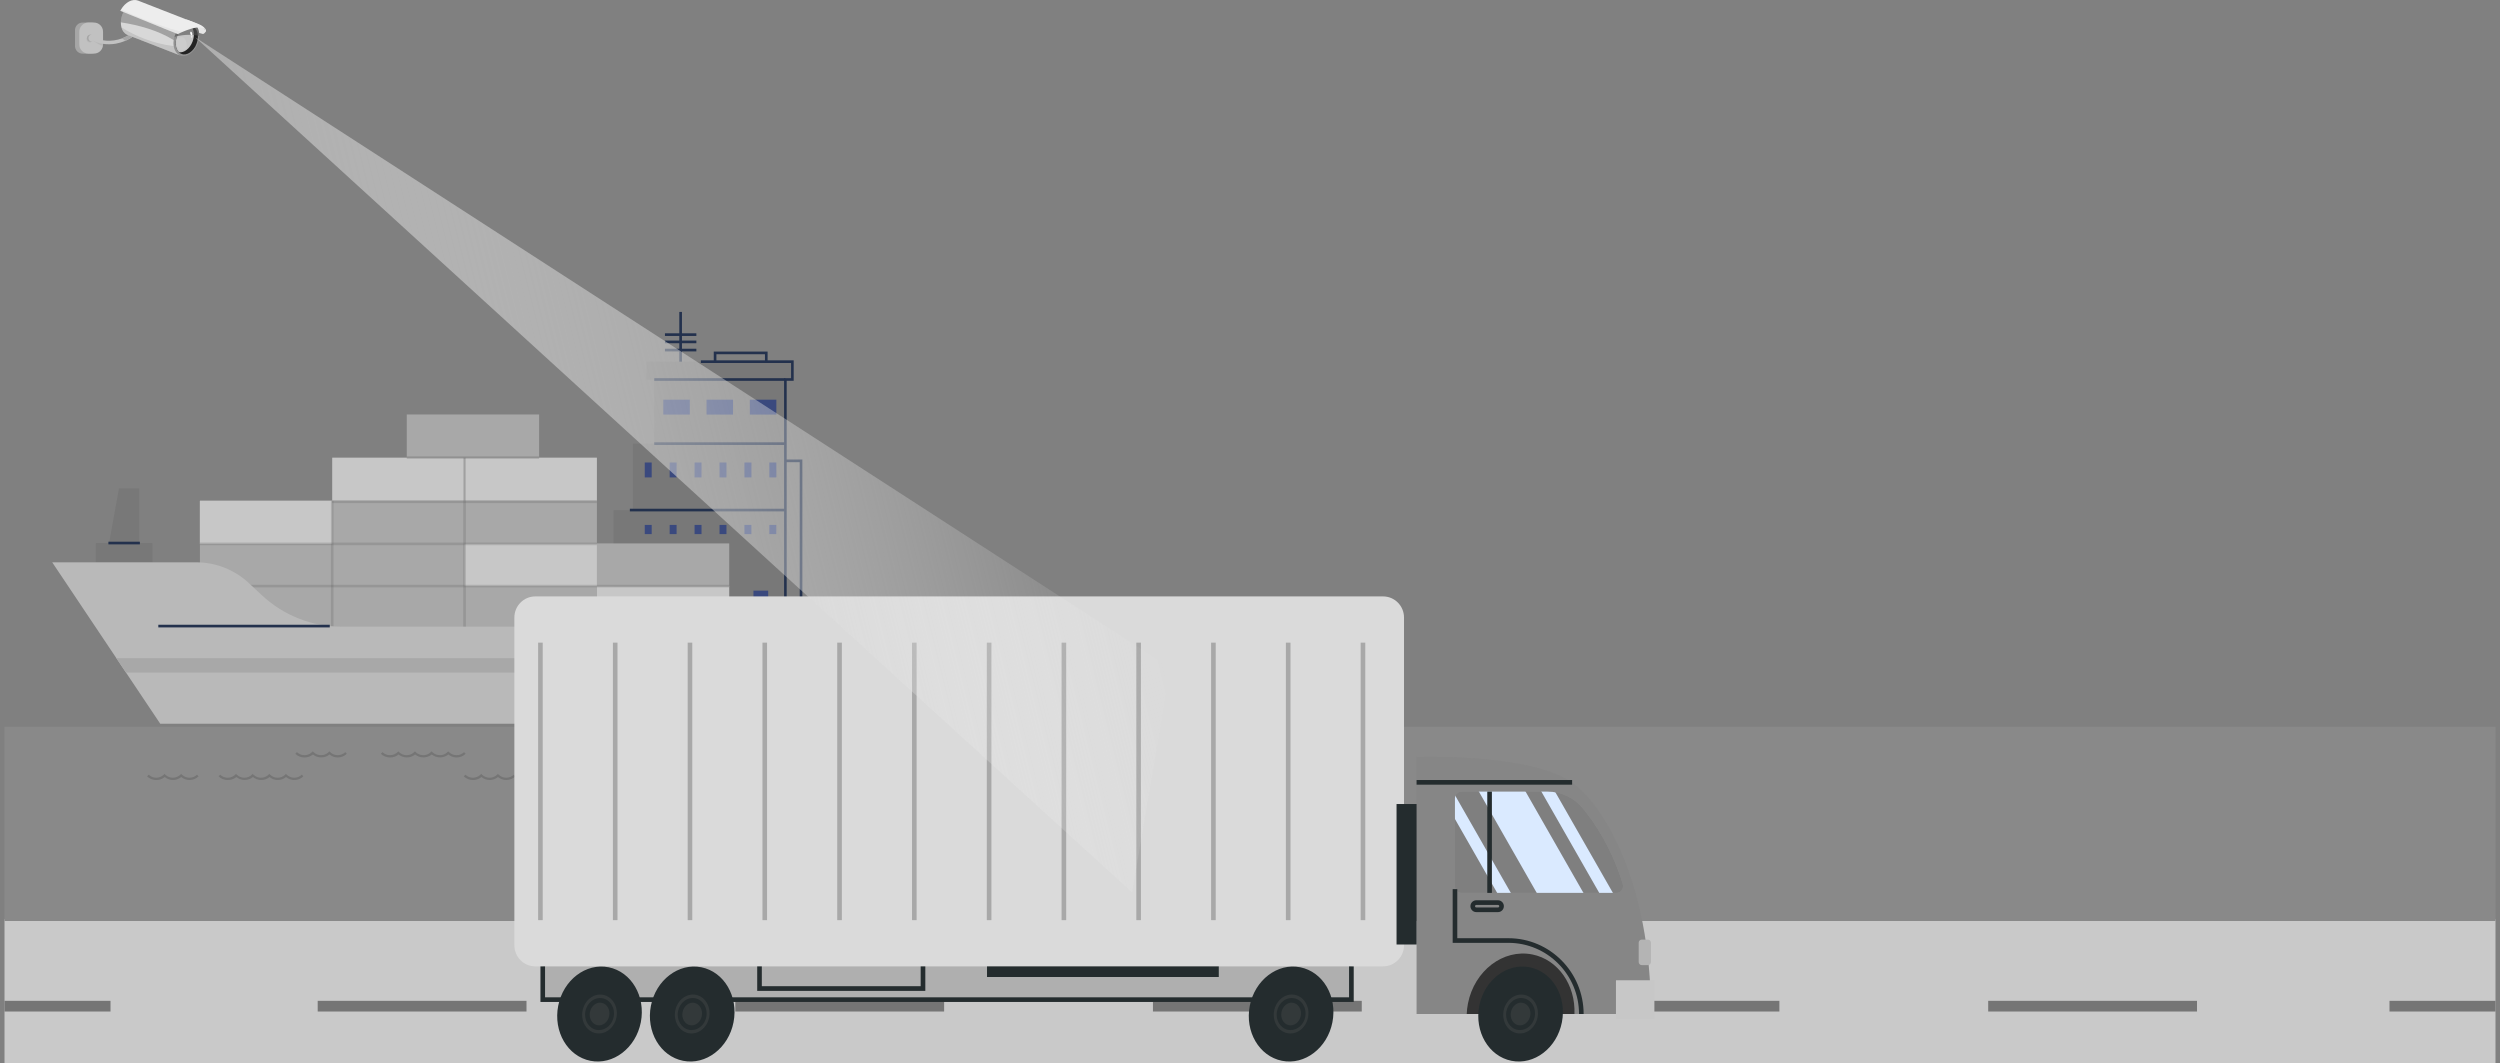 <?xml version="1.0" encoding="UTF-8"?> <svg xmlns="http://www.w3.org/2000/svg" width="468" height="199" viewBox="0 0 468 199" fill="none"><rect x="0" y="0" width="468" height="199" fill="#808080" stroke="none"/><path d="M467.155 172.081H0.845V199H467.155V172.081Z" fill="#C9C9C9"></path><path d="M467.155 136.048H0.845V172.411H467.155V136.048Z" fill="#898989"></path><path d="M0.845 188.356H20.688" stroke="#757575" stroke-width="2" stroke-miterlimit="10"></path><path d="M59.471 188.356H427.915" stroke="#757575" stroke-width="2" stroke-miterlimit="10" stroke-dasharray="39.09 39.09"></path><path d="M447.312 188.356H467.155" stroke="#757575" stroke-width="2" stroke-miterlimit="10"></path><path opacity="0.25" d="M114.853 114.56V95.484H118.484V83.049H122.473V71.045H121.024V67.704H148.338V71.045H147.018V114.56H114.853Z" fill="#606060"></path><path d="M147.019 70.795H122.473V71.295H147.019V70.795Z" fill="#23314D"></path><path d="M147.019 82.799H122.473V83.299H147.019V82.799Z" fill="#23314D"></path><path d="M147.019 95.234H117.909V95.734H147.019V95.234Z" fill="#23314D"></path><path d="M129.13 74.817H124.169V77.608H129.13V74.817Z" fill="#3A497E"></path><path d="M121.996 86.581H120.697V89.372H121.996V86.581Z" fill="#3A497E"></path><path d="M145.332 86.581H144.022V89.372H145.332V86.581Z" fill="#3A497E"></path><path d="M135.996 86.581H134.696V89.372H135.996V86.581Z" fill="#3A497E"></path><path d="M140.669 86.581H139.359V89.372H140.669V86.581Z" fill="#3A497E"></path><path d="M145.322 98.265H144.022V99.985H145.322V98.265Z" fill="#3A497E"></path><path d="M143.804 110.569H141.046V114.55H143.804V110.569Z" fill="#3A497E"></path><path d="M140.659 98.265H139.359V99.985H140.659V98.265Z" fill="#3A497E"></path><path d="M135.996 98.265H134.696V99.985H135.996V98.265Z" fill="#3A497E"></path><path d="M131.323 98.265H130.023V99.985H131.323V98.265Z" fill="#3A497E"></path><path d="M126.66 98.265H125.36V99.985H126.66V98.265Z" fill="#3A497E"></path><path d="M121.996 98.265H120.697V99.985H121.996V98.265Z" fill="#3A497E"></path><path d="M126.66 86.581H125.36V89.372H126.66V86.581Z" fill="#3A497E"></path><path d="M131.323 86.581H130.023V89.372H131.323V86.581Z" fill="#3A497E"></path><path d="M137.226 74.817H132.265V77.608H137.226V74.817Z" fill="#3A497E"></path><path d="M145.332 74.817H140.371V77.608H145.332V74.817Z" fill="#3A497E"></path><path d="M149.707 114.56H150.203V86.02H147.019V86.521H149.707V114.56Z" fill="#23314D"></path><path d="M133.615 67.704H134.111V66.314H143.199V67.704H143.695V65.814H133.615V67.704Z" fill="#23314D"></path><path d="M127.662 58.391H127.166V67.704H127.662V58.391Z" fill="#23314D"></path><path d="M146.781 114.561H147.267V71.285H148.576V67.454H131.204V67.954H148.09V70.795H146.781V114.561Z" fill="#23314D"></path><path opacity="0.25" d="M28.526 101.656H17.94V105.277H28.526V101.656Z" fill="#606060"></path><path opacity="0.25" d="M26.046 101.656H20.42L22.276 91.423H26.046V101.656Z" fill="#606060"></path><path d="M26.185 101.406H20.291V101.906H26.185V101.406Z" fill="#23314D"></path><path d="M37.426 118.232L111.738 118.232V93.733L37.426 93.733V118.232Z" fill="#A8A8A8"></path><path d="M62.19 93.743H37.416V101.816H62.19V93.743Z" fill="#C7C7C7"></path><path d="M111.738 85.671H86.964V93.743H111.738V85.671Z" fill="#C7C7C7"></path><path d="M86.963 85.671H62.19V93.743H86.963V85.671Z" fill="#C7C7C7"></path><path d="M136.511 109.719H111.738V117.792H136.511V109.719Z" fill="#C7C7C7"></path><path d="M100.923 77.588H76.149V85.66H100.923V77.588Z" fill="#A8A8A8"></path><path d="M136.511 101.726H111.738V109.799H136.511V101.726Z" fill="#A8A8A8"></path><path d="M111.738 101.816H86.964V109.719H111.738V101.816Z" fill="#C7C7C7"></path><path opacity="0.25" d="M111.728 101.566H37.416V102.066H111.728V101.566Z" fill="#606060"></path><path opacity="0.25" d="M111.727 93.683H62.19V94.183H111.727V93.683Z" fill="#606060"></path><path opacity="0.25" d="M136.502 109.469H37.416V109.969H136.502V109.469Z" fill="#606060"></path><path opacity="0.25" d="M62.438 93.743H61.942V117.702H62.438V93.743Z" fill="#606060"></path><path opacity="0.25" d="M87.212 85.661H86.716V117.702H87.212V85.661Z" fill="#606060"></path><path opacity="0.25" d="M100.923 85.411H76.149V85.911H100.923V85.411Z" fill="#606060"></path><path d="M46.583 109.159L49.024 111.429C53.082 115.211 58.4 117.312 63.916 117.312H128.674C129.398 117.312 130.043 116.871 130.321 116.191L130.588 115.511C131.045 114.371 132.136 113.62 133.347 113.62H156.91L147.286 135.478H29.994L9.775 105.267H36.751C40.392 105.267 43.904 106.658 46.583 109.149V109.159Z" fill="#B9B9B9"></path><path d="M152.703 123.204L151.513 125.915H23.595L21.779 123.204H152.703Z" fill="#A8A8A8"></path><path d="M61.733 116.952H29.637V117.452H61.733V116.952Z" fill="#23314D"></path><path d="M130.36 62.392H124.477V62.892H130.36V62.392Z" fill="#23314D"></path><path d="M130.36 63.753H124.477V64.253H130.36V63.753Z" fill="#23314D"></path><path d="M130.36 65.283H124.477V65.783H130.36V65.283Z" fill="#23314D"></path><path d="M134.269 146.022C134.845 146.022 135.381 145.821 135.817 145.461C136.69 146.192 138.049 146.192 138.923 145.461C139.796 146.192 141.155 146.192 142.028 145.461C142.465 145.821 143.01 146.022 143.576 146.022C144.141 146.022 144.687 145.821 145.123 145.461C145.56 145.821 146.106 146.022 146.671 146.022C147.306 146.022 147.911 145.771 148.368 145.331L148.07 145.021C147.693 145.391 147.187 145.591 146.661 145.591C146.135 145.591 145.639 145.391 145.252 145.021L145.104 144.881L144.955 145.021C144.578 145.391 144.072 145.591 143.546 145.591C143.02 145.591 142.524 145.391 142.137 145.021L141.988 144.881L141.839 145.021C141.462 145.391 140.956 145.591 140.431 145.591C139.905 145.591 139.409 145.391 139.022 145.021L138.873 144.881L138.724 145.021C138.347 145.391 137.841 145.591 137.315 145.591C136.789 145.591 136.293 145.391 135.906 145.021L135.758 144.881L135.609 145.021C135.232 145.391 134.726 145.591 134.2 145.591C133.674 145.591 133.178 145.391 132.791 145.021L132.493 145.331C132.95 145.781 133.555 146.022 134.19 146.022H134.269Z" fill="#757575"></path><path d="M42.704 146.022C43.279 146.022 43.815 145.821 44.252 145.461C45.125 146.192 46.484 146.192 47.357 145.461C47.794 145.821 48.34 146.022 48.905 146.022C49.471 146.022 50.016 145.821 50.453 145.461C50.889 145.821 51.435 146.022 52.001 146.022C52.566 146.022 53.112 145.821 53.548 145.461C53.985 145.821 54.531 146.022 55.096 146.022C55.731 146.022 56.336 145.771 56.793 145.331L56.495 145.021C56.118 145.391 55.612 145.591 55.086 145.591C54.56 145.591 54.064 145.391 53.677 145.021L53.528 144.881L53.38 145.021C53.003 145.391 52.497 145.591 51.971 145.591C51.445 145.591 50.949 145.391 50.562 145.021L50.413 144.881L50.264 145.021C49.887 145.391 49.381 145.591 48.855 145.591C48.33 145.591 47.834 145.391 47.447 145.021L47.298 144.881L47.149 145.021C46.772 145.391 46.266 145.591 45.74 145.591C45.214 145.591 44.718 145.391 44.331 145.021L44.182 144.881L44.033 145.021C43.657 145.391 43.151 145.591 42.625 145.591C42.099 145.591 41.603 145.391 41.216 145.021L40.918 145.331C41.375 145.781 41.98 146.022 42.615 146.022H42.704Z" fill="#757575"></path><path d="M73.064 141.8C73.639 141.8 74.175 141.6 74.611 141.24C75.484 141.97 76.844 141.97 77.717 141.24C78.59 141.97 79.949 141.97 80.822 141.24C81.695 141.97 83.055 141.97 83.928 141.24C84.364 141.6 84.91 141.8 85.475 141.8C86.11 141.8 86.716 141.55 87.172 141.11L86.874 140.8C86.497 141.17 85.991 141.37 85.466 141.37C84.94 141.37 84.444 141.17 84.057 140.8L83.908 140.66L83.759 140.8C83.382 141.17 82.876 141.37 82.35 141.37C81.824 141.37 81.328 141.17 80.941 140.8L80.793 140.66L80.644 140.8C80.267 141.17 79.761 141.37 79.235 141.37C78.709 141.37 78.213 141.17 77.826 140.8L77.677 140.66L77.528 140.8C77.151 141.17 76.645 141.37 76.12 141.37C75.594 141.37 75.097 141.17 74.711 140.8L74.562 140.66L74.413 140.8C74.036 141.17 73.53 141.37 73.004 141.37C72.478 141.37 71.982 141.17 71.595 140.8L71.298 141.11C71.754 141.56 72.359 141.8 72.994 141.8H73.064Z" fill="#757575"></path><path d="M118.941 146.022C119.506 146.022 120.052 145.821 120.488 145.461C120.925 145.821 121.471 146.022 122.036 146.022C122.602 146.022 123.147 145.821 123.584 145.461C124.02 145.821 124.566 146.022 125.132 146.022C125.767 146.022 126.372 145.771 126.828 145.331L126.531 145.021C126.154 145.391 125.648 145.591 125.122 145.591C124.596 145.591 124.1 145.391 123.713 145.021L123.564 144.881L123.415 145.021C123.038 145.391 122.532 145.591 122.006 145.591C121.481 145.591 120.984 145.391 120.598 145.021L120.449 144.881L120.3 145.021C119.923 145.391 119.417 145.591 118.891 145.591C118.365 145.591 117.869 145.391 117.482 145.021L117.185 145.331C117.641 145.781 118.246 146.022 118.881 146.022H118.941Z" fill="#757575"></path><path d="M126.818 141.8C127.394 141.8 127.93 141.6 128.366 141.24C129.239 141.97 130.599 141.97 131.472 141.24C131.908 141.6 132.454 141.8 133.019 141.8C133.654 141.8 134.26 141.55 134.716 141.11L134.418 140.8C134.041 141.17 133.535 141.37 133.009 141.37C132.484 141.37 131.988 141.17 131.601 140.8L131.452 140.66L131.303 140.8C130.926 141.17 130.42 141.37 129.894 141.37C129.368 141.37 128.872 141.17 128.485 140.8L128.336 140.66L128.188 140.8C127.811 141.17 127.305 141.37 126.779 141.37C126.253 141.37 125.757 141.17 125.37 140.8L125.072 141.11C125.529 141.56 126.134 141.8 126.769 141.8H126.818Z" fill="#757575"></path><path d="M57.031 141.8C57.606 141.8 58.142 141.6 58.578 141.24C59.451 141.97 60.811 141.97 61.684 141.24C62.12 141.6 62.666 141.8 63.231 141.8C63.867 141.8 64.472 141.55 64.928 141.11L64.63 140.8C64.253 141.17 63.747 141.37 63.222 141.37C62.696 141.37 62.2 141.17 61.813 140.8L61.664 140.66L61.515 140.8C61.138 141.17 60.632 141.37 60.106 141.37C59.58 141.37 59.084 141.17 58.697 140.8L58.549 140.66L58.4 140.8C58.023 141.17 57.517 141.37 56.991 141.37C56.465 141.37 55.969 141.17 55.582 140.8L55.284 141.11C55.741 141.56 56.346 141.8 56.981 141.8H57.031Z" fill="#757575"></path><path d="M88.581 146.022C89.156 146.022 89.692 145.821 90.129 145.461C90.565 145.821 91.111 146.022 91.677 146.022C92.242 146.022 92.788 145.821 93.224 145.461C93.661 145.821 94.207 146.022 94.772 146.022C95.407 146.022 96.012 145.771 96.469 145.331L96.171 145.021C95.794 145.391 95.288 145.591 94.762 145.591C94.236 145.591 93.74 145.391 93.353 145.021L93.204 144.881L93.056 145.021C92.679 145.391 92.173 145.591 91.647 145.591C91.121 145.591 90.625 145.391 90.238 145.021L90.089 144.881L89.94 145.021C89.563 145.391 89.057 145.591 88.531 145.591C88.006 145.591 87.51 145.391 87.123 145.021L86.825 145.331C87.281 145.781 87.887 146.022 88.522 146.022H88.581Z" fill="#757575"></path><path d="M29.29 146.022C29.866 146.022 30.401 145.821 30.838 145.461C31.274 145.821 31.82 146.022 32.386 146.022C32.951 146.022 33.497 145.821 33.933 145.461C34.37 145.821 34.916 146.022 35.481 146.022C36.116 146.022 36.721 145.771 37.178 145.331L36.88 145.021C36.503 145.391 35.997 145.591 35.471 145.591C34.945 145.591 34.449 145.391 34.062 145.021L33.914 144.881L33.765 145.021C33.388 145.391 32.882 145.591 32.356 145.591C31.83 145.591 31.334 145.391 30.947 145.021L30.798 144.881L30.649 145.021C30.272 145.391 29.766 145.591 29.241 145.591C28.715 145.591 28.219 145.391 27.832 145.021L27.534 145.331C27.99 145.781 28.596 146.022 29.231 146.022H29.29Z" fill="#757575"></path><path opacity="0.25" d="M252.98 179.273H101.608V187.126H252.98V179.273Z" fill="#606060"></path><path d="M258.913 111.649H100.209C98.044 111.649 96.29 113.419 96.29 115.601V176.952C96.29 179.135 98.044 180.904 100.209 180.904H258.913C261.077 180.904 262.832 179.135 262.832 176.952V115.601C262.832 113.419 261.077 111.649 258.913 111.649Z" fill="#DADADA"></path><path opacity="0.25" d="M289.709 148.192H273.626C272.932 148.192 272.366 148.763 272.366 149.463V165.879C272.366 166.579 272.932 167.149 273.626 167.149H302.577C303.431 167.149 304.036 166.319 303.778 165.488C301.714 158.746 298.569 154.054 296.257 151.263C294.63 149.303 292.229 148.182 289.699 148.182L289.709 148.192Z" fill="#606060"></path><path d="M276.176 147.012L288.439 168.479H297.18L284.917 147.012H276.176Z" fill="#DAEAFF"></path><path d="M290.424 147.012H287.874L300.137 168.479H302.696L290.424 147.012Z" fill="#DAEAFF"></path><path d="M271.315 147.012H268.765L281.028 168.479H283.588L271.315 147.012Z" fill="#DAEAFF"></path><path d="M309.056 189.827H265.183V141.68C277.863 141.44 288.776 142.981 293.757 146.142C299.75 149.863 309.076 164.548 309.056 189.827ZM303.788 165.498C301.724 158.756 298.579 154.064 296.267 151.273C294.64 149.313 292.239 148.192 289.709 148.192H273.626C272.932 148.192 272.366 148.763 272.366 149.463V165.879C272.366 166.579 272.932 167.149 273.626 167.149H302.577C303.43 167.149 304.036 166.319 303.778 165.488L303.788 165.498Z" fill="#868686"></path><path d="M294.303 146.021H265.183V146.892H294.303V146.021Z" fill="#242C2E"></path><path d="M279.282 148.192H278.418V167.149H279.282V148.192Z" fill="#242C2E"></path><path d="M309.701 183.505H302.508V190.757H309.701V183.505Z" fill="#C7C7C7"></path><path d="M295.593 189.827H296.456C296.456 182.004 290.146 175.632 282.377 175.632H272.803V166.449H271.94V176.502H282.387C289.67 176.502 295.593 182.474 295.593 189.817V189.827Z" fill="#242C2E"></path><path d="M276.365 170.75H280.423C281.028 170.75 281.524 170.25 281.524 169.64C281.524 169.029 281.028 168.529 280.423 168.529H276.365C275.76 168.529 275.263 169.029 275.263 169.64C275.263 170.25 275.76 170.75 276.365 170.75ZM280.423 169.4C280.552 169.4 280.661 169.51 280.661 169.64C280.661 169.77 280.552 169.88 280.423 169.88H276.365C276.236 169.88 276.127 169.77 276.127 169.64C276.127 169.51 276.236 169.4 276.365 169.4H280.423Z" fill="#242C2E"></path><path d="M308.481 175.892H307.34C307.022 175.892 306.764 176.152 306.764 176.472V180.094C306.764 180.414 307.022 180.674 307.34 180.674H308.481C308.798 180.674 309.056 180.414 309.056 180.094V176.472C309.056 176.152 308.798 175.892 308.481 175.892Z" fill="#B4B4B4"></path><path d="M294.739 189.827C294.957 184.425 291.703 179.633 286.842 178.673C281.395 177.593 276.007 181.704 274.797 187.866C274.668 188.527 274.599 189.177 274.569 189.827H294.739Z" fill="#333333"></path><path d="M292.388 191.367C291.445 196.199 287.209 199.43 282.943 198.58C278.676 197.73 275.978 193.118 276.92 188.286C277.863 183.455 282.099 180.223 286.366 181.074C290.632 181.924 293.331 186.536 292.388 191.367Z" fill="#242C2E"></path><path opacity="0.25" d="M287.824 190.457C287.437 192.438 285.701 193.758 283.955 193.408C282.208 193.058 281.097 191.167 281.484 189.187C281.871 187.206 283.607 185.886 285.354 186.236C287.1 186.586 288.211 188.476 287.824 190.457Z" fill="#606060"></path><path d="M284.55 192.828C285.84 192.828 287.021 191.808 287.298 190.357C287.447 189.577 287.328 188.787 286.941 188.136C286.554 187.466 285.939 187.016 285.225 186.876C284.51 186.736 283.776 186.916 283.161 187.386C282.566 187.846 282.149 188.526 282 189.307C281.683 190.937 282.615 192.498 284.074 192.788C284.233 192.818 284.391 192.838 284.55 192.838V192.828ZM284.749 187.706C284.848 187.706 284.957 187.716 285.056 187.736C285.532 187.826 285.929 188.126 286.197 188.576C286.475 189.047 286.564 189.617 286.445 190.187C286.217 191.337 285.235 192.118 284.233 191.918C283.24 191.718 282.615 190.617 282.844 189.467C282.953 188.897 283.25 188.406 283.677 188.076C284.004 187.826 284.372 187.696 284.739 187.696L284.749 187.706Z" fill="#242C2E"></path><path d="M265.183 150.513H261.433V176.812H265.183V150.513Z" fill="#242C2E"></path><path d="M141.75 185.495H173.221V180.914H172.348V184.615H142.613V180.914H141.75V185.495Z" fill="#242C2E"></path><path d="M228.156 180.914H184.77V182.894H228.156V180.914Z" fill="#242C2E"></path><path d="M101.598 120.302H100.735V172.251H101.598V120.302Z" fill="#A8A8A8"></path><path d="M115.597 120.302H114.734V172.251H115.597V120.302Z" fill="#A8A8A8"></path><path d="M129.596 120.302H128.733V172.251H129.596V120.302Z" fill="#A8A8A8"></path><path d="M143.596 120.302H142.732V172.251H143.596V120.302Z" fill="#A8A8A8"></path><path d="M157.595 120.302H156.731V172.251H157.595V120.302Z" fill="#A8A8A8"></path><path d="M171.594 120.302H170.731V172.251H171.594V120.302Z" fill="#A8A8A8"></path><path d="M185.593 120.302H184.73V172.251H185.593V120.302Z" fill="#A8A8A8"></path><path d="M199.592 120.302H198.729V172.251H199.592V120.302Z" fill="#A8A8A8"></path><path d="M213.582 120.302H212.719V172.251H213.582V120.302Z" fill="#A8A8A8"></path><path d="M227.581 120.302H226.718V172.251H227.581V120.302Z" fill="#A8A8A8"></path><path d="M241.58 120.302H240.717V172.251H241.58V120.302Z" fill="#A8A8A8"></path><path d="M255.579 120.302H254.716V172.251H255.579V120.302Z" fill="#A8A8A8"></path><path d="M101.171 187.566H253.417V180.914H252.543V186.696H102.035V180.914H101.171V187.566Z" fill="#242C2E"></path><path d="M249.428 191.367C248.485 196.199 244.249 199.43 239.983 198.58C235.717 197.73 233.018 193.118 233.96 188.286C234.903 183.455 239.139 180.223 243.406 181.074C247.672 181.924 250.371 186.536 249.428 191.367Z" fill="#242C2E"></path><path opacity="0.25" d="M244.864 190.457C244.477 192.438 242.741 193.758 240.995 193.408C239.248 193.058 238.137 191.167 238.524 189.187C238.911 187.206 240.647 185.886 242.394 186.236C244.14 186.586 245.251 188.476 244.864 190.457Z" fill="#606060"></path><path d="M241.6 192.828C242.89 192.828 244.07 191.808 244.348 190.357C244.497 189.577 244.378 188.787 243.991 188.136C243.604 187.466 242.989 187.016 242.275 186.876C241.56 186.736 240.826 186.916 240.211 187.386C239.616 187.846 239.199 188.526 239.05 189.307C238.733 190.937 239.665 192.498 241.124 192.788C241.282 192.818 241.441 192.838 241.6 192.838V192.828ZM241.798 187.706C241.898 187.706 242.007 187.716 242.106 187.736C242.582 187.826 242.979 188.126 243.247 188.576C243.525 189.047 243.614 189.617 243.495 190.187C243.267 191.337 242.284 192.118 241.282 191.918C240.29 191.718 239.665 190.617 239.893 189.467C240.003 188.897 240.3 188.406 240.727 188.076C241.054 187.826 241.421 187.696 241.788 187.696L241.798 187.706Z" fill="#242C2E"></path><path d="M137.315 191.367C136.373 196.199 132.136 199.43 127.87 198.58C123.604 197.73 120.905 193.118 121.848 188.286C122.79 183.455 127.027 180.223 131.293 181.074C135.559 181.924 138.258 186.536 137.315 191.367Z" fill="#242C2E"></path><path opacity="0.25" d="M132.751 190.457C132.364 192.438 130.628 193.758 128.882 193.408C127.136 193.058 126.024 191.167 126.411 189.187C126.798 187.206 128.535 185.886 130.281 186.236C132.027 186.586 133.138 188.476 132.751 190.457Z" fill="#606060"></path><path d="M129.477 192.828C130.767 192.828 131.948 191.808 132.225 190.357C132.543 188.727 131.61 187.166 130.152 186.876C129.437 186.736 128.703 186.916 128.088 187.386C127.493 187.846 127.076 188.526 126.927 189.307C126.61 190.937 127.542 192.498 129.001 192.788C129.16 192.818 129.318 192.838 129.477 192.838V192.828ZM131.382 190.187C131.154 191.337 130.172 192.118 129.17 191.918C128.177 191.718 127.552 190.617 127.781 189.467C127.89 188.897 128.187 188.406 128.614 188.076C129.031 187.756 129.517 187.636 129.983 187.736C130.975 187.936 131.6 189.037 131.372 190.187H131.382Z" fill="#242C2E"></path><path d="M119.962 191.367C119.02 196.199 114.783 199.43 110.517 198.58C106.251 197.73 103.552 193.118 104.495 188.286C105.437 183.455 109.674 180.223 113.94 181.074C118.206 181.924 120.905 186.536 119.962 191.367Z" fill="#242C2E"></path><path opacity="0.25" d="M115.398 190.457C115.012 192.438 113.275 193.758 111.529 193.408C109.783 193.058 108.672 191.167 109.059 189.187C109.446 187.206 111.182 185.886 112.928 186.236C114.674 186.586 115.785 188.476 115.398 190.457Z" fill="#606060"></path><path d="M112.135 192.828C113.424 192.828 114.605 191.808 114.883 190.357C115.032 189.577 114.913 188.787 114.526 188.136C114.139 187.466 113.524 187.016 112.809 186.876C112.085 186.736 111.361 186.916 110.746 187.386C110.15 187.846 109.734 188.526 109.585 189.307C109.267 190.937 110.2 192.498 111.658 192.788C111.817 192.818 111.976 192.838 112.135 192.838V192.828ZM112.333 187.706C112.432 187.706 112.541 187.716 112.65 187.736C113.127 187.826 113.524 188.126 113.791 188.576C114.069 189.047 114.159 189.617 114.039 190.187C113.811 191.337 112.829 192.118 111.827 191.918C110.835 191.718 110.21 190.617 110.438 189.467C110.547 188.897 110.845 188.406 111.271 188.076C111.599 187.826 111.966 187.696 112.333 187.696V187.706Z" fill="#242C2E"></path><path d="M15.46 10.044H17.077C17.86 10.044 18.495 9.403 18.495 8.613V5.652C18.495 4.862 17.86 4.222 17.077 4.222H15.46C14.676 4.222 14.041 4.862 14.041 5.652V8.613C14.041 9.403 14.676 10.044 15.46 10.044Z" fill="#A6A6A6"></path><path d="M14.845 5.933V8.323C14.845 9.274 15.608 10.034 16.541 10.034H17.593C18.446 10.034 19.15 9.404 19.27 8.583C19.279 8.493 19.289 8.413 19.289 8.323V5.933C19.289 4.982 18.525 4.222 17.593 4.222H16.541C15.598 4.222 14.845 4.992 14.845 5.933Z" fill="#C1C1C1"></path><g style="mix-blend-mode:multiply" opacity="0.4"><path d="M16.194 7.293C16.194 7.653 16.472 7.953 16.829 7.953C17.186 7.953 17.464 7.663 17.464 7.293C17.464 6.923 17.186 6.633 16.829 6.633C16.472 6.633 16.194 6.923 16.194 7.293Z" fill="#A6A6A6"></path></g><path d="M16.263 7.133C16.263 7.493 16.541 7.793 16.898 7.793C17.255 7.793 17.533 7.503 17.533 7.133C17.533 6.763 17.255 6.473 16.898 6.473C16.541 6.473 16.263 6.763 16.263 7.133Z" fill="#A6A6A6"></path><path d="M17.196 7.793C17.547 7.793 17.831 7.498 17.831 7.133C17.831 6.768 17.547 6.473 17.196 6.473C16.845 6.473 16.561 6.768 16.561 7.133C16.561 7.498 16.845 7.793 17.196 7.793Z" fill="#C1C1C1"></path><g style="mix-blend-mode:multiply" opacity="0.4"><path d="M17.196 7.443C17.811 7.883 18.466 8.413 19.279 8.583C19.289 8.493 19.299 8.413 19.299 8.323V7.903C18.634 7.753 18.009 7.483 17.493 7.113L17.196 7.453V7.443Z" fill="#A6A6A6"></path></g><path d="M17.077 7.423C18.327 8.213 20.033 8.463 21.7 8.173C22.296 8.063 22.881 7.893 23.446 7.653C23.546 7.613 23.645 7.563 23.744 7.523C24.587 7.113 25.331 6.573 25.947 5.933C27.098 4.712 27.832 3.102 28.06 1.221L27.395 1.141C27.137 3.292 26.234 4.722 25.282 5.652C24.647 6.273 23.972 6.683 23.456 6.923C23.248 7.023 23.03 7.113 22.811 7.193C20.946 7.873 18.863 7.763 17.434 6.863L17.077 7.433V7.423Z" fill="#C1C1C1"></path><path d="M22.801 7.173C23.04 7.303 23.268 7.463 23.436 7.643C23.536 7.603 23.635 7.553 23.734 7.513C24.577 7.103 25.321 6.563 25.937 5.922C25.738 5.822 25.52 5.732 25.272 5.632C24.637 6.253 23.962 6.663 23.446 6.903C23.238 7.003 23.02 7.093 22.801 7.173Z" fill="#A6A6A6"></path><path d="M23.436 5.242C23.436 5.402 23.466 5.572 23.516 5.722C23.655 6.123 23.962 6.453 24.389 6.603L26.066 7.203C26.204 7.253 26.353 7.283 26.492 7.283C27.107 7.313 27.683 6.933 27.901 6.323C27.961 6.163 27.99 5.993 27.99 5.833C27.99 5.242 27.623 4.682 27.038 4.472L25.361 3.862C25.361 3.862 25.322 3.852 25.312 3.842C25.073 3.762 24.816 3.752 24.587 3.802C24.111 3.902 23.704 4.242 23.526 4.732C23.466 4.892 23.436 5.062 23.436 5.222V5.242Z" fill="#C1C1C1"></path><g style="mix-blend-mode:multiply" opacity="0.4"><path d="M23.436 5.242C23.436 5.402 23.466 5.572 23.516 5.722C24.548 6.053 25.689 6.553 26.492 7.293C27.107 7.323 27.683 6.943 27.901 6.333C27.961 6.173 27.99 6.003 27.99 5.842C27.99 5.252 27.623 4.692 27.038 4.482L25.361 3.872C25.361 3.872 25.322 3.862 25.312 3.852C25.083 3.852 24.835 3.832 24.587 3.812C24.111 3.912 23.704 4.252 23.526 4.742C23.466 4.902 23.436 5.072 23.436 5.232V5.242Z" fill="#A6A6A6"></path></g><path d="M33.279 6.383L33.824 6.473C34.509 5.182 35.729 4.482 36.711 4.862C37.317 5.092 36.483 5.232 36.622 5.982C36.682 5.962 37.971 6.393 38.031 6.373C38.269 6.193 38.527 5.942 38.448 5.732C38.229 5.112 37.247 4.572 36.692 4.362C35.501 3.902 34.033 4.802 33.269 6.393L33.279 6.383Z" fill="#E5E5E5"></path><path d="M33.735 10.384C34.906 10.844 36.364 9.854 37.009 8.183C37.197 7.693 37.297 7.193 37.307 6.723C37.336 5.602 36.88 4.652 36.066 4.332C34.906 3.882 33.437 4.862 32.792 6.543C32.743 6.673 32.703 6.803 32.663 6.933C32.227 8.473 32.663 9.974 33.745 10.394L33.735 10.384Z" fill="#929292"></path><g style="mix-blend-mode:multiply" opacity="0.3"><path d="M33.06 6.723C32.485 8.233 32.862 9.794 33.923 10.204C34.975 10.614 36.305 9.724 36.88 8.213C37.456 6.703 37.078 5.142 36.017 4.732C34.965 4.322 33.636 5.212 33.06 6.723Z" fill="#929292"></path></g><path d="M33.149 6.763C32.594 8.203 32.961 9.694 33.973 10.084C34.975 10.474 36.245 9.624 36.791 8.183C37.346 6.743 36.979 5.252 35.967 4.862C34.965 4.472 33.695 5.322 33.149 6.763Z" fill="#232323"></path><g style="mix-blend-mode:multiply" opacity="0.3"><path d="M33.15 6.763C33.288 6.393 33.487 6.063 33.705 5.782C33.695 5.802 33.685 5.832 33.675 5.852C33.12 7.293 33.487 8.784 34.499 9.174C35.243 9.464 36.136 9.074 36.771 8.253C36.205 9.654 34.965 10.464 33.983 10.084C32.981 9.694 32.614 8.203 33.16 6.763H33.15Z" fill="#232323"></path></g><path d="M33.15 6.763C33.646 5.462 34.727 4.642 35.679 4.782C36.315 5.392 36.493 6.613 36.037 7.803C35.541 9.103 34.459 9.924 33.507 9.784C32.872 9.173 32.693 7.953 33.15 6.763Z" fill="#C6C6C6"></path><path opacity="0.1" d="M33.626 9.504C33.13 9.033 32.921 8.193 33.06 7.293C33.308 7.123 33.576 7.003 33.844 6.953C34.172 6.893 34.499 7.053 34.658 7.343C34.926 7.823 35.025 8.473 34.916 9.153C34.499 9.434 34.053 9.564 33.626 9.504Z" fill="white"></path><path d="M22.623 4.182C22.623 4.522 22.653 4.832 22.732 5.122C22.901 5.762 23.268 6.263 23.784 6.503L23.833 6.523C23.843 6.523 23.853 6.533 23.873 6.543C23.883 6.543 23.903 6.543 23.913 6.553L33.735 10.384C33.08 10.124 32.653 9.464 32.524 8.643C32.465 8.293 32.465 7.913 32.524 7.513C32.574 7.193 32.653 6.863 32.782 6.543C32.832 6.423 32.882 6.303 32.931 6.193C33.626 4.762 34.925 3.942 36.007 4.322L26.294 0.531C26.294 0.531 26.234 0.501 26.195 0.491C25.143 0.08 23.853 0.841 23.139 2.221C23.059 2.371 22.99 2.531 22.92 2.701C22.732 3.202 22.633 3.712 22.623 4.192V4.182Z" fill="#D8D8D8"></path><path d="M36.106 4.362L36.155 4.382C36.155 4.382 36.126 4.372 36.106 4.362Z" fill="#D8D8D8"></path><path opacity="0.3" d="M22.623 4.182C25.976 4.692 29.548 5.682 32.534 7.513C32.584 7.193 32.663 6.863 32.792 6.543C32.842 6.423 32.892 6.303 32.941 6.193C33.636 4.762 34.935 3.942 36.017 4.322L26.294 0.531C26.294 0.531 26.234 0.501 26.195 0.491C25.143 0.08 23.853 0.841 23.139 2.221C23.059 2.371 22.99 2.531 22.92 2.701C22.732 3.202 22.633 3.712 22.623 4.192V4.182Z" fill="#232323"></path><g style="mix-blend-mode:multiply" opacity="0.6"><path d="M32.653 6.923C33.963 6.533 35.541 6.353 37.297 6.723C37.327 5.602 36.87 4.652 36.056 4.332C34.896 3.882 33.427 4.862 32.782 6.543C32.733 6.673 32.693 6.803 32.653 6.933V6.923Z" fill="#545454"></path></g><path d="M22.514 2.021C26.502 3.632 31.314 5.582 33.269 6.383C33.378 6.163 33.497 5.952 33.626 5.762C34.429 4.582 35.63 3.972 36.642 4.332L25.986 0.17C25.986 0.17 25.917 0.14 25.877 0.12C24.786 -0.3 23.466 0.411 22.663 1.771C22.613 1.851 22.563 1.941 22.524 2.021H22.514Z" fill="#EDEDED"></path><path d="M33.239 5.752C33.239 6.102 33.279 6.383 33.279 6.383C33.279 6.383 33.388 6.323 33.586 6.233C33.725 6.162 33.913 6.082 34.132 5.982C35.064 5.582 36.543 5.032 37.545 5.142C39.043 5.312 38.12 6.293 38.051 6.363C38.11 6.333 38.765 5.922 38.487 5.482C38.398 5.322 38.16 5.032 37.664 4.732C37.217 4.472 35.372 3.812 35.015 3.682C34.975 3.672 34.955 3.662 34.955 3.662C34.955 3.662 34.102 4.032 33.586 4.442C33.298 4.672 33.239 5.282 33.239 5.752Z" fill="#EDEDED"></path><path d="M35.63 6.332C35.68 6.523 35.799 6.663 35.898 6.643C35.997 6.623 36.027 6.442 35.977 6.242C35.928 6.052 35.809 5.912 35.709 5.932C35.61 5.952 35.58 6.132 35.63 6.332Z" fill="white"></path><path d="M35.789 6.903C35.789 6.983 35.828 7.043 35.888 7.043C35.948 7.043 35.987 6.983 35.987 6.903C35.987 6.823 35.948 6.763 35.888 6.763C35.828 6.763 35.789 6.823 35.789 6.903Z" fill="white"></path><g style="mix-blend-mode:multiply" opacity="0.3"><path d="M22.732 5.122C22.901 5.763 23.268 6.263 23.784 6.503L23.833 6.523C23.843 6.523 23.853 6.533 23.873 6.543C23.883 6.543 23.903 6.543 23.913 6.553L33.735 10.384C33.08 10.124 32.654 9.464 32.525 8.644C28.486 8.123 25.103 6.623 22.732 5.122Z" fill="#929292"></path></g><g style="mix-blend-mode:multiply" opacity="0.1"><path d="M22.514 2.021C26.502 3.632 31.314 5.582 33.269 6.383C33.308 6.303 33.427 6.263 33.576 6.233C33.715 6.163 33.904 6.083 34.122 5.982C33.943 5.942 33.755 5.892 33.576 5.842C33.467 5.812 33.348 5.782 33.239 5.752C29.36 4.692 25.093 2.921 22.663 1.771C22.613 1.851 22.563 1.941 22.524 2.021H22.514Z" fill="#929292"></path></g><path d="M36.562 7.003L219.118 125.048L211.927 167.059L36.562 7.003Z" fill="url(#paint0_linear_544_1645)"></path><defs><linearGradient id="paint0_linear_544_1645" x1="60.465" y1="103.144" x2="204.806" y2="67.304" gradientUnits="userSpaceOnUse"><stop stop-color="#AEAEAE"></stop><stop offset="1" stop-color="white" stop-opacity="0"></stop></linearGradient></defs></svg> 
